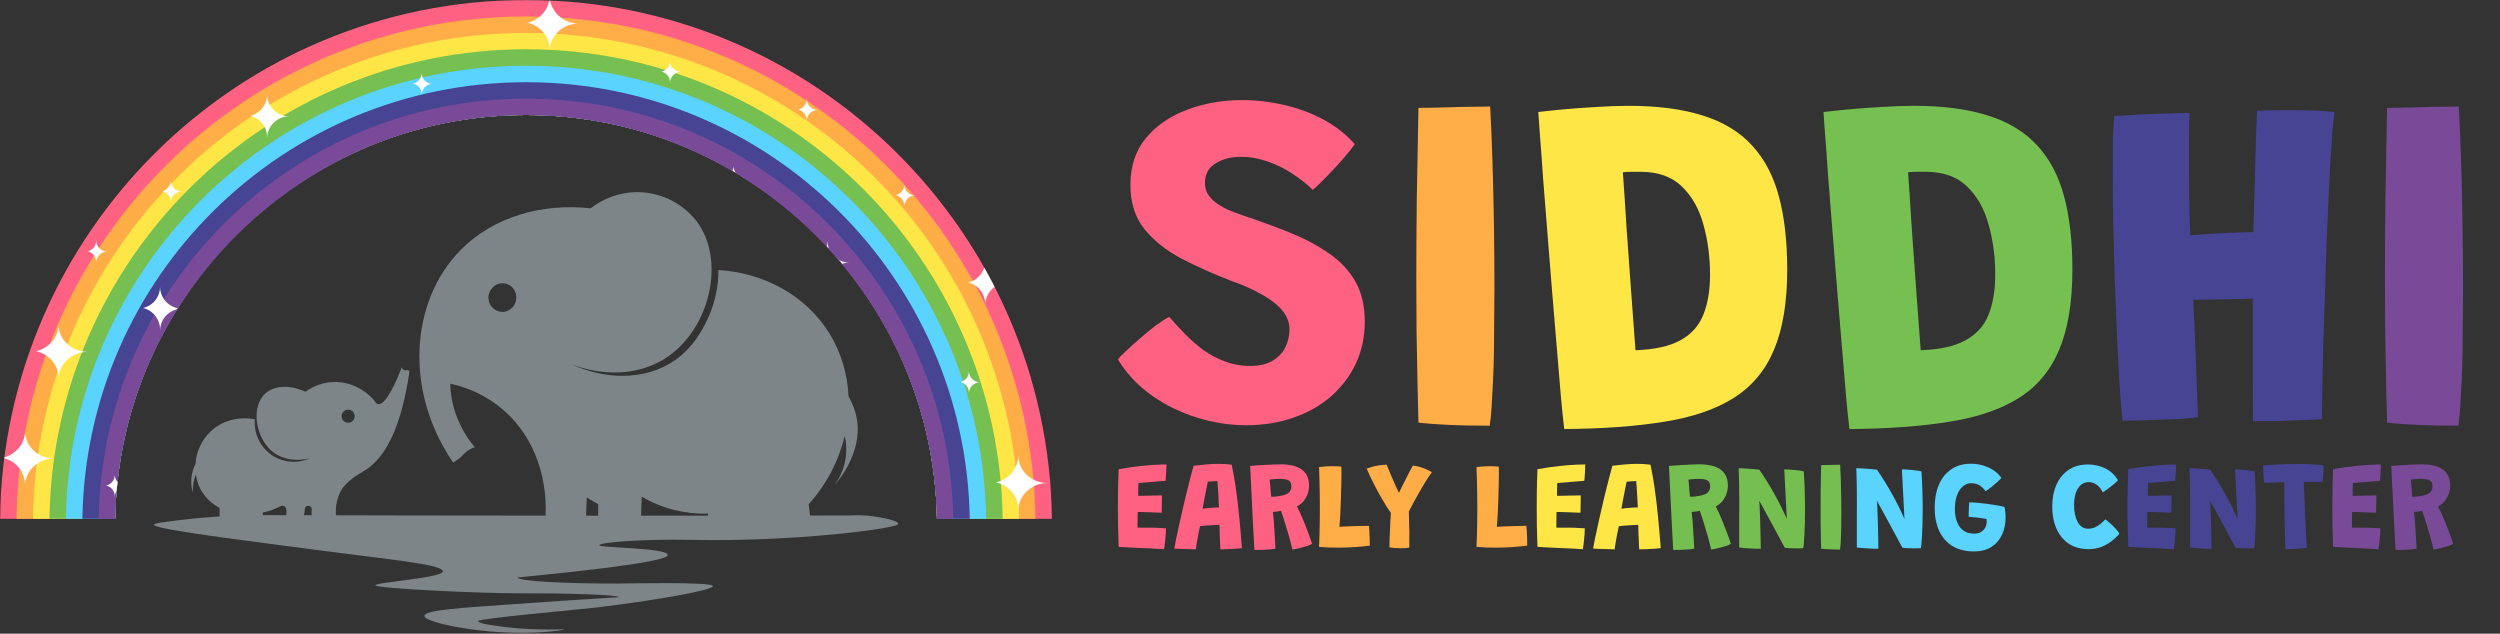 <svg width="1661" height="421" viewBox="0 0 1661 421" fill="none" xmlns="http://www.w3.org/2000/svg">
<rect x="0" y="0" width="1661" height="421" fill="#333333" stroke="none"/>
<path d="M773.345 364.894C770.599 364.726 767.88 364.558 765.19 364.39C762.499 364.25 759.767 364.138 756.992 364.054C754.75 363.942 752.466 363.829 750.14 363.717C747.814 363.577 745.516 363.451 743.246 363.339C743.05 358.631 742.91 354.063 742.825 349.635C742.769 345.179 742.741 341.003 742.741 337.107C742.741 330.858 742.797 325.547 742.91 321.175C743.022 316.803 743.134 313.664 743.246 311.758C748.543 310.777 753.447 310.063 757.959 309.614C762.471 309.138 766.241 308.844 769.267 308.732C772.322 308.619 774.228 308.563 774.985 308.563C774.985 310.385 774.929 312.179 774.816 313.944C774.704 315.682 774.564 317.518 774.396 319.451L756.404 320.923C756.376 321.287 756.348 321.861 756.32 322.646C756.292 323.403 756.264 324.244 756.236 325.168C756.236 326.065 756.236 326.906 756.236 327.691C756.236 328.475 756.236 329.05 756.236 329.414C756.88 329.414 757.707 329.414 758.716 329.414C759.753 329.386 760.874 329.358 762.079 329.33C763.312 329.302 764.545 329.274 765.778 329.246C767.011 329.218 768.16 329.204 769.225 329.204C770.318 329.176 771.243 329.148 772 329.12L771.832 340.638C771.467 340.638 770.753 340.624 769.688 340.596C768.623 340.54 767.39 340.484 765.988 340.428C764.615 340.372 763.228 340.33 761.827 340.302C760.425 340.246 759.192 340.204 758.127 340.176C757.062 340.148 756.334 340.148 755.941 340.176C755.913 340.456 755.885 340.933 755.857 341.605C755.857 342.25 755.843 342.993 755.815 343.833C755.815 344.646 755.815 345.501 755.815 346.398C755.815 347.266 755.801 348.079 755.773 348.836C755.773 349.565 755.773 350.153 755.773 350.601C756.138 350.601 757.118 350.601 758.716 350.601C760.313 350.573 761.953 350.559 763.634 350.559C765.036 350.559 766.437 350.587 767.838 350.643C769.239 350.7 770.543 350.77 771.748 350.854C772.953 350.91 773.934 350.966 774.69 351.022C774.69 352.143 774.634 353.432 774.522 354.889C774.41 356.319 774.284 357.734 774.144 359.135C774.032 360.536 773.892 361.77 773.723 362.835C773.583 363.871 773.457 364.558 773.345 364.894ZM794.492 364.978C793.791 364.978 792.824 364.95 791.591 364.894C790.358 364.866 789.027 364.824 787.597 364.768C786.196 364.74 784.823 364.698 783.478 364.642C782.16 364.586 781.067 364.53 780.199 364.474C780.507 362.736 780.927 360.522 781.46 357.832C782.02 355.142 782.665 352.157 783.393 348.878C784.122 345.599 784.893 342.18 785.706 338.621C786.518 335.033 787.359 331.474 788.228 327.943C789.097 324.412 789.937 321.063 790.75 317.896C791.563 314.729 792.32 311.912 793.02 309.446C795.851 309.082 798.639 308.788 801.386 308.563C804.16 308.311 806.851 308.185 809.457 308.185C810.942 308.185 812.428 308.227 813.913 308.311C815.398 308.395 816.87 308.535 818.327 308.732C818.86 311.198 819.406 314.028 819.967 317.223C820.527 320.418 821.088 324.188 821.648 328.531C822.237 332.847 822.811 337.934 823.372 343.791C823.96 349.621 824.549 356.417 825.137 364.18C824.212 364.292 822.895 364.418 821.186 364.558C819.476 364.698 817.683 364.796 815.805 364.852C813.955 364.936 812.302 364.978 810.844 364.978C810.788 364.166 810.732 363.241 810.676 362.204C810.648 361.167 810.606 360.06 810.55 358.883C810.494 357.706 810.438 356.515 810.382 355.31C810.354 354.105 810.326 352.942 810.298 351.821C810.27 350.7 810.242 349.663 810.214 348.71C809.317 348.738 808.35 348.78 807.313 348.836C806.276 348.864 805.225 348.92 804.16 349.004C803.123 349.06 802.142 349.13 801.218 349.214C800.293 349.27 799.48 349.34 798.779 349.424C798.079 349.508 797.574 349.579 797.266 349.635C796.846 351.54 796.453 353.46 796.089 355.394C795.725 357.328 795.402 359.135 795.122 360.817C794.842 362.47 794.632 363.857 794.492 364.978ZM798.99 337.99C799.634 337.878 800.643 337.752 802.016 337.612C803.39 337.472 804.819 337.359 806.304 337.275C807.79 337.191 808.995 337.135 809.919 337.107C809.863 336.519 809.793 335.412 809.709 333.786C809.653 332.133 809.569 330.339 809.457 328.405C809.345 326.444 809.233 324.65 809.121 323.025C809.037 321.371 808.953 320.236 808.869 319.619C808.42 319.619 807.748 319.647 806.851 319.704C805.954 319.76 805.085 319.816 804.244 319.872C803.404 319.928 802.815 319.984 802.479 320.04C802.311 320.853 802.072 321.988 801.764 323.445C801.484 324.874 801.176 326.472 800.839 328.237C800.503 330.003 800.167 331.74 799.83 333.45C799.522 335.131 799.242 336.645 798.99 337.99ZM833.427 365.399C833.259 362.26 833.049 358.421 832.797 353.88C832.573 349.312 832.32 344.436 832.04 339.251C831.788 334.038 831.536 328.868 831.283 323.739C831.031 318.582 830.807 313.86 830.611 309.572C831.704 309.46 833.105 309.348 834.815 309.236C836.524 309.124 838.374 309.012 840.364 308.9C842.353 308.788 844.301 308.69 846.207 308.605C848.113 308.521 849.808 308.479 851.293 308.479C853.451 308.479 855.609 308.69 857.767 309.11C859.953 309.502 861.943 310.203 863.737 311.212C865.558 312.221 867.016 313.664 868.109 315.542C869.202 317.391 869.748 319.788 869.748 322.73C869.748 325.617 869.005 328.335 867.52 330.886C866.063 333.436 864.115 335.286 861.677 336.435C862.321 337.64 863.036 339.097 863.821 340.807C864.606 342.516 865.39 344.352 866.175 346.314C866.988 348.275 867.758 350.223 868.487 352.157C869.216 354.063 869.86 355.814 870.421 357.412C871.009 359.009 871.444 360.312 871.724 361.321C870.911 361.826 869.818 362.302 868.445 362.75C867.1 363.199 865.713 363.605 864.283 363.97C862.854 364.306 861.607 364.586 860.542 364.81C859.505 365.035 858.874 365.147 858.65 365.147C858.426 364.026 858.076 362.554 857.599 360.733C857.123 358.911 856.576 356.935 855.96 354.805C855.343 352.675 854.713 350.587 854.068 348.542C853.451 346.468 852.877 344.618 852.344 342.993C851.812 341.367 851.392 340.162 851.083 339.377C850.439 339.517 849.78 339.644 849.107 339.756C848.463 339.868 847.846 339.952 847.258 340.008C846.697 340.064 846.179 340.106 845.702 340.134C845.815 340.779 845.927 341.844 846.039 343.329C846.179 344.786 846.319 346.482 846.459 348.415C846.599 350.349 846.725 352.339 846.837 354.385C846.978 356.403 847.09 358.308 847.174 360.102C847.286 361.896 847.356 363.367 847.384 364.516C846.263 364.768 844.89 364.95 843.264 365.063C841.667 365.203 839.999 365.287 838.262 365.315C836.552 365.371 834.941 365.399 833.427 365.399ZM844.567 330.045C845.436 330.045 846.319 330.017 847.216 329.961C848.141 329.877 849.234 329.723 850.495 329.498C852.316 329.19 853.774 328.77 854.867 328.237C855.96 327.677 856.744 326.976 857.221 326.135C857.725 325.267 857.978 324.258 857.978 323.109C857.978 321.567 857.627 320.46 856.927 319.788C856.226 319.087 855.259 318.639 854.026 318.442C852.821 318.246 851.406 318.148 849.78 318.148C849.332 318.148 848.799 318.176 848.183 318.232C847.566 318.26 846.95 318.302 846.333 318.358C845.716 318.414 845.156 318.47 844.651 318.526C844.147 318.554 843.783 318.582 843.558 318.611C843.586 319.087 843.643 319.718 843.727 320.502C843.811 321.287 843.895 322.156 843.979 323.109C844.063 324.033 844.133 324.958 844.189 325.883C844.273 326.78 844.343 327.607 844.399 328.363C844.483 329.092 844.539 329.653 844.567 330.045Z" fill="#FF6182"/>
<path d="M876.377 363.339C876.461 361.798 876.545 359.71 876.629 357.075C876.713 354.413 876.783 351.428 876.839 348.121C876.896 344.786 876.924 341.353 876.924 337.822C876.924 334.291 876.896 330.802 876.839 327.354C876.783 323.879 876.713 320.67 876.629 317.728C876.545 314.785 876.461 312.319 876.377 310.329C877.19 310.217 878.465 310.091 880.202 309.951C881.94 309.811 883.748 309.74 885.625 309.74C886.522 309.74 887.573 309.769 888.778 309.825C889.983 309.881 890.796 309.951 891.216 310.035C891.273 311.492 891.287 313.342 891.259 315.584C891.259 317.826 891.216 320.334 891.132 323.109C891.076 325.883 890.992 328.826 890.88 331.937C890.768 335.019 890.642 338.116 890.502 341.227C890.418 342.88 890.32 344.492 890.208 346.061C890.123 347.603 890.025 348.92 889.913 350.013C892.127 349.873 894.313 349.761 896.471 349.677C898.629 349.593 900.787 349.522 902.945 349.466C905.131 349.41 907.317 349.382 909.503 349.382C909.615 350.111 909.713 351.26 909.797 352.829C909.881 354.399 909.951 356.08 910.007 357.874C910.064 359.64 910.092 361.181 910.092 362.498C906.729 362.947 903.323 363.283 899.876 363.507C896.457 363.703 893.206 363.815 890.123 363.843C887.573 363.871 885.107 363.843 882.725 363.759C880.371 363.647 878.255 363.507 876.377 363.339ZM924.115 340.807C923.33 339.742 922.49 338.509 921.593 337.107C920.724 335.678 919.799 334.151 918.818 332.525C917.837 330.9 916.857 329.19 915.876 327.396C914.923 325.603 913.97 323.795 913.017 321.974C912.064 320.152 911.167 318.344 910.327 316.551C909.486 314.729 908.715 312.991 908.015 311.338C910.593 310.357 913.073 309.684 915.455 309.32C917.837 308.956 919.785 308.76 921.299 308.732C921.523 309.264 921.859 310.105 922.308 311.254C922.784 312.403 923.33 313.706 923.947 315.163C924.564 316.621 925.208 318.12 925.881 319.661C926.553 321.203 927.198 322.66 927.815 324.033C928.459 325.407 929.02 326.556 929.496 327.481C929.776 326.864 930.197 325.967 930.757 324.79C931.346 323.613 931.99 322.31 932.691 320.881C933.42 319.423 934.162 317.952 934.919 316.467C935.676 314.981 936.376 313.622 937.021 312.389C937.693 311.128 938.254 310.119 938.702 309.362C940.244 309.474 941.799 309.769 943.369 310.245C944.938 310.721 946.409 311.268 947.783 311.884C949.184 312.501 950.361 313.118 951.314 313.734C950.081 315.388 948.637 317.56 946.984 320.25C945.33 322.912 943.565 325.925 941.687 329.288C939.809 332.623 937.918 336.154 936.012 339.882C936.096 341.423 936.152 343.119 936.18 344.968C936.236 346.79 936.278 348.528 936.306 350.181C936.362 351.835 936.39 353.18 936.39 354.217C936.39 355.45 936.376 356.753 936.348 358.126C936.348 359.5 936.348 360.719 936.348 361.784C936.348 362.821 936.334 363.479 936.306 363.759C935.97 363.899 935.269 364.026 934.204 364.138C933.139 364.222 931.962 364.264 930.673 364.264C929.3 364.264 927.927 364.208 926.553 364.096C925.208 363.984 924.073 363.843 923.148 363.675C923.148 362.274 923.176 360.578 923.232 358.589C923.316 356.599 923.401 354.511 923.485 352.325C923.569 350.139 923.667 348.037 923.779 346.019C923.891 344.001 924.003 342.264 924.115 340.807ZM980.979 363.339C981.064 361.798 981.148 359.71 981.232 357.075C981.316 354.413 981.386 351.428 981.442 348.121C981.498 344.786 981.526 341.353 981.526 337.822C981.526 334.291 981.498 330.802 981.442 327.354C981.386 323.879 981.316 320.67 981.232 317.728C981.148 314.785 981.064 312.319 980.979 310.329C981.792 310.217 983.067 310.091 984.805 309.951C986.543 309.811 988.35 309.74 990.228 309.74C991.125 309.74 992.176 309.769 993.381 309.825C994.586 309.881 995.399 309.951 995.819 310.035C995.875 311.492 995.889 313.342 995.861 315.584C995.861 317.826 995.819 320.334 995.735 323.109C995.679 325.883 995.595 328.826 995.483 331.937C995.371 335.019 995.244 338.116 995.104 341.227C995.02 342.88 994.922 344.492 994.81 346.061C994.726 347.603 994.628 348.92 994.516 350.013C996.73 349.873 998.916 349.761 1001.07 349.677C1003.23 349.593 1005.39 349.522 1007.55 349.466C1009.73 349.41 1011.92 349.382 1014.11 349.382C1014.22 350.111 1014.32 351.26 1014.4 352.829C1014.48 354.399 1014.55 356.08 1014.61 357.874C1014.67 359.64 1014.69 361.181 1014.69 362.498C1011.33 362.947 1007.93 363.283 1004.48 363.507C1001.06 363.703 997.809 363.815 994.726 363.843C992.176 363.871 989.709 363.843 987.327 363.759C984.973 363.647 982.857 363.507 980.979 363.339Z" fill="#FFAD47"/>
<path d="M1051.6 364.894C1048.85 364.726 1046.14 364.558 1043.45 364.39C1040.75 364.25 1038.02 364.138 1035.25 364.054C1033.01 363.942 1030.72 363.829 1028.4 363.717C1026.07 363.577 1023.77 363.451 1021.5 363.339C1021.31 358.631 1021.17 354.063 1021.08 349.635C1021.03 345.179 1021 341.003 1021 337.107C1021 330.858 1021.05 325.547 1021.17 321.175C1021.28 316.803 1021.39 313.664 1021.5 311.758C1026.8 310.777 1031.7 310.063 1036.21 309.614C1040.73 309.138 1044.5 308.844 1047.52 308.732C1050.58 308.619 1052.48 308.563 1053.24 308.563C1053.24 310.385 1053.18 312.179 1053.07 313.944C1052.96 315.682 1052.82 317.518 1052.65 319.451L1034.66 320.923C1034.63 321.287 1034.6 321.861 1034.58 322.646C1034.55 323.403 1034.52 324.244 1034.49 325.168C1034.49 326.065 1034.49 326.906 1034.49 327.691C1034.49 328.475 1034.49 329.05 1034.49 329.414C1035.14 329.414 1035.96 329.414 1036.97 329.414C1038.01 329.386 1039.13 329.358 1040.33 329.33C1041.57 329.302 1042.8 329.274 1044.03 329.246C1045.27 329.218 1046.42 329.204 1047.48 329.204C1048.57 329.176 1049.5 329.148 1050.26 329.12L1050.09 340.638C1049.72 340.638 1049.01 340.624 1047.94 340.596C1046.88 340.54 1045.65 340.484 1044.24 340.428C1042.87 340.372 1041.48 340.33 1040.08 340.302C1038.68 340.246 1037.45 340.204 1036.38 340.176C1035.32 340.148 1034.59 340.148 1034.2 340.176C1034.17 340.456 1034.14 340.933 1034.11 341.605C1034.11 342.25 1034.1 342.993 1034.07 343.833C1034.07 344.646 1034.07 345.501 1034.07 346.398C1034.07 347.266 1034.06 348.079 1034.03 348.836C1034.03 349.565 1034.03 350.153 1034.03 350.601C1034.39 350.601 1035.37 350.601 1036.97 350.601C1038.57 350.573 1040.21 350.559 1041.89 350.559C1043.29 350.559 1044.69 350.587 1046.09 350.643C1047.5 350.7 1048.8 350.77 1050 350.854C1051.21 350.91 1052.19 350.966 1052.95 351.022C1052.95 352.143 1052.89 353.432 1052.78 354.889C1052.67 356.319 1052.54 357.734 1052.4 359.135C1052.29 360.536 1052.15 361.77 1051.98 362.835C1051.84 363.871 1051.71 364.558 1051.6 364.894ZM1072.75 364.978C1072.05 364.978 1071.08 364.95 1069.85 364.894C1068.61 364.866 1067.28 364.824 1065.85 364.768C1064.45 364.74 1063.08 364.698 1061.73 364.642C1060.42 364.586 1059.32 364.53 1058.45 364.474C1058.76 362.736 1059.18 360.522 1059.72 357.832C1060.28 355.142 1060.92 352.157 1061.65 348.878C1062.38 345.599 1063.15 342.18 1063.96 338.621C1064.77 335.033 1065.61 331.474 1066.48 327.943C1067.35 324.412 1068.19 321.063 1069.01 317.896C1069.82 314.729 1070.58 311.912 1071.28 309.446C1074.11 309.082 1076.89 308.788 1079.64 308.563C1082.42 308.311 1085.11 308.185 1087.71 308.185C1089.2 308.185 1090.68 308.227 1092.17 308.311C1093.65 308.395 1095.13 308.535 1096.58 308.732C1097.12 311.198 1097.66 314.028 1098.22 317.223C1098.78 320.418 1099.34 324.188 1099.9 328.531C1100.49 332.847 1101.07 337.934 1101.63 343.791C1102.22 349.621 1102.8 356.417 1103.39 364.18C1102.47 364.292 1101.15 364.418 1099.44 364.558C1097.73 364.698 1095.94 364.796 1094.06 364.852C1092.21 364.936 1090.56 364.978 1089.1 364.978C1089.04 364.166 1088.99 363.241 1088.93 362.204C1088.9 361.167 1088.86 360.06 1088.81 358.883C1088.75 357.706 1088.69 356.515 1088.64 355.31C1088.61 354.105 1088.58 352.942 1088.55 351.821C1088.53 350.7 1088.5 349.663 1088.47 348.71C1087.57 348.738 1086.61 348.78 1085.57 348.836C1084.53 348.864 1083.48 348.92 1082.42 349.004C1081.38 349.06 1080.4 349.13 1079.47 349.214C1078.55 349.27 1077.74 349.34 1077.04 349.424C1076.33 349.508 1075.83 349.579 1075.52 349.635C1075.1 351.54 1074.71 353.46 1074.34 355.394C1073.98 357.328 1073.66 359.135 1073.38 360.817C1073.1 362.47 1072.89 363.857 1072.75 364.978ZM1077.25 337.99C1077.89 337.878 1078.9 337.752 1080.27 337.612C1081.65 337.472 1083.07 337.359 1084.56 337.275C1086.05 337.191 1087.25 337.135 1088.18 337.107C1088.12 336.519 1088.05 335.412 1087.97 333.786C1087.91 332.133 1087.82 330.339 1087.71 328.405C1087.6 326.444 1087.49 324.65 1087.38 323.025C1087.29 321.371 1087.21 320.236 1087.12 319.619C1086.68 319.619 1086 319.647 1085.11 319.704C1084.21 319.76 1083.34 319.816 1082.5 319.872C1081.66 319.928 1081.07 319.984 1080.73 320.04C1080.57 320.853 1080.33 321.988 1080.02 323.445C1079.74 324.874 1079.43 326.472 1079.09 328.237C1078.76 330.003 1078.42 331.74 1078.09 333.45C1077.78 335.131 1077.5 336.645 1077.25 337.99Z" fill="#FFE647"/>
<path d="M1111.68 365.399C1111.51 362.26 1111.3 358.421 1111.05 353.88C1110.83 349.312 1110.58 344.436 1110.3 339.251C1110.04 334.038 1109.79 328.868 1109.54 323.739C1109.29 318.582 1109.06 313.86 1108.87 309.572C1109.96 309.46 1111.36 309.348 1113.07 309.236C1114.78 309.124 1116.63 309.012 1118.62 308.9C1120.61 308.788 1122.56 308.69 1124.46 308.605C1126.37 308.521 1128.06 308.479 1129.55 308.479C1131.71 308.479 1133.87 308.69 1136.02 309.11C1138.21 309.502 1140.2 310.203 1141.99 311.212C1143.81 312.221 1145.27 313.664 1146.36 315.542C1147.46 317.391 1148 319.788 1148 322.73C1148 325.617 1147.26 328.335 1145.78 330.886C1144.32 333.436 1142.37 335.286 1139.93 336.435C1140.58 337.64 1141.29 339.097 1142.08 340.807C1142.86 342.516 1143.65 344.352 1144.43 346.314C1145.24 348.275 1146.01 350.223 1146.74 352.157C1147.47 354.063 1148.12 355.814 1148.68 357.412C1149.27 359.009 1149.7 360.312 1149.98 361.321C1149.17 361.826 1148.07 362.302 1146.7 362.75C1145.36 363.199 1143.97 363.605 1142.54 363.97C1141.11 364.306 1139.86 364.586 1138.8 364.81C1137.76 365.035 1137.13 365.147 1136.91 365.147C1136.68 364.026 1136.33 362.554 1135.85 360.733C1135.38 358.911 1134.83 356.935 1134.22 354.805C1133.6 352.675 1132.97 350.587 1132.32 348.542C1131.71 346.468 1131.13 344.618 1130.6 342.993C1130.07 341.367 1129.65 340.162 1129.34 339.377C1128.69 339.517 1128.04 339.644 1127.36 339.756C1126.72 339.868 1126.1 339.952 1125.51 340.008C1124.95 340.064 1124.43 340.106 1123.96 340.134C1124.07 340.779 1124.18 341.844 1124.29 343.329C1124.43 344.786 1124.57 346.482 1124.71 348.415C1124.85 350.349 1124.98 352.339 1125.09 354.385C1125.23 356.403 1125.35 358.308 1125.43 360.102C1125.54 361.896 1125.61 363.367 1125.64 364.516C1124.52 364.768 1123.15 364.95 1121.52 365.063C1119.92 365.203 1118.25 365.287 1116.52 365.315C1114.81 365.371 1113.2 365.399 1111.68 365.399ZM1122.82 330.045C1123.69 330.045 1124.57 330.017 1125.47 329.961C1126.4 329.877 1127.49 329.723 1128.75 329.498C1130.57 329.19 1132.03 328.77 1133.12 328.237C1134.22 327.677 1135 326.976 1135.48 326.135C1135.98 325.267 1136.23 324.258 1136.23 323.109C1136.23 321.567 1135.88 320.46 1135.18 319.788C1134.48 319.087 1133.51 318.639 1132.28 318.442C1131.08 318.246 1129.66 318.148 1128.04 318.148C1127.59 318.148 1127.05 318.176 1126.44 318.232C1125.82 318.26 1125.21 318.302 1124.59 318.358C1123.97 318.414 1123.41 318.47 1122.91 318.526C1122.4 318.554 1122.04 318.582 1121.81 318.611C1121.84 319.087 1121.9 319.718 1121.98 320.502C1122.07 321.287 1122.15 322.156 1122.23 323.109C1122.32 324.033 1122.39 324.958 1122.44 325.883C1122.53 326.78 1122.6 327.607 1122.65 328.363C1122.74 329.092 1122.8 329.653 1122.82 330.045ZM1169.85 364.6C1168.14 364.628 1166.33 364.586 1164.43 364.474C1162.55 364.39 1160.81 364.278 1159.21 364.138C1157.62 363.998 1156.38 363.871 1155.52 363.759C1155.52 363.479 1155.52 362.708 1155.52 361.447C1155.52 360.186 1155.52 358.575 1155.52 356.613C1155.52 354.651 1155.52 352.479 1155.52 350.097C1155.52 347.687 1155.52 345.193 1155.52 342.614C1155.54 340.036 1155.56 337.514 1155.56 335.047C1155.56 331.993 1155.54 328.966 1155.52 325.967C1155.49 322.94 1155.45 320.138 1155.39 317.56C1155.33 314.953 1155.25 312.795 1155.14 311.086C1155.7 311.086 1156.55 311.114 1157.7 311.17C1158.85 311.226 1160.11 311.296 1161.48 311.38C1162.89 311.464 1164.25 311.576 1165.56 311.716C1166.88 311.828 1168 311.954 1168.93 312.095C1170.75 314.729 1172.5 317.419 1174.18 320.166C1175.89 322.884 1177.5 325.631 1179.01 328.405C1180.56 331.152 1182 333.898 1183.34 336.645C1184.72 339.391 1185.99 342.096 1187.17 344.758L1185.45 311.842C1186.29 311.842 1187.31 311.884 1188.52 311.969C1189.75 312.053 1191.01 312.151 1192.3 312.263C1193.62 312.375 1194.82 312.515 1195.91 312.683C1197.04 312.851 1197.88 313.019 1198.44 313.188C1198.52 314.393 1198.6 315.78 1198.69 317.349C1198.8 318.891 1198.88 320.558 1198.94 322.352C1199 324.117 1199.05 325.953 1199.11 327.859C1199.17 329.737 1199.21 331.628 1199.24 333.534C1199.26 335.412 1199.28 337.219 1199.28 338.957C1199.28 341.787 1199.24 344.59 1199.15 347.365C1199.09 350.111 1199 352.675 1198.86 355.057C1198.74 357.412 1198.62 359.401 1198.48 361.027C1198.34 362.624 1198.18 363.689 1198.02 364.222C1197.23 364.25 1196.39 364.278 1195.49 364.306C1194.62 364.306 1193.74 364.306 1192.85 364.306C1191.53 364.306 1190.24 364.278 1188.98 364.222C1187.74 364.166 1186.71 364.068 1185.87 363.928C1185.59 363.423 1185.11 362.568 1184.44 361.363C1183.79 360.13 1182.99 358.645 1182.04 356.907C1181.09 355.142 1180.05 353.222 1178.93 351.148C1177.81 349.074 1176.66 346.958 1175.48 344.8C1174.31 342.614 1173.14 340.484 1171.99 338.41C1170.85 336.337 1169.79 334.431 1168.84 332.693C1168.93 333.478 1169.01 334.669 1169.09 336.266C1169.18 337.864 1169.25 339.714 1169.3 341.816C1169.39 343.917 1169.46 346.103 1169.51 348.373C1169.57 350.615 1169.63 352.815 1169.68 354.973C1169.74 357.103 1169.78 359.023 1169.81 360.733C1169.84 362.414 1169.85 363.703 1169.85 364.6ZM1222.53 365.105C1221.44 365.105 1220.14 365.091 1218.63 365.063C1217.14 365.035 1215.63 364.978 1214.09 364.894C1212.57 364.81 1211.2 364.698 1209.97 364.558C1209.91 362.736 1209.85 360.41 1209.8 357.58C1209.74 354.721 1209.69 351.68 1209.63 348.458C1209.6 345.235 1209.59 342.166 1209.59 339.251C1209.59 334.767 1209.61 329.975 1209.67 324.874C1209.76 319.774 1209.85 314.491 1209.97 309.026C1210.44 308.998 1211.2 308.984 1212.24 308.984C1213.27 308.956 1214.44 308.928 1215.72 308.9C1217.04 308.844 1218.3 308.816 1219.51 308.816C1220.74 308.788 1221.78 308.774 1222.62 308.774C1222.79 311.772 1222.93 315.107 1223.04 318.779C1223.15 322.422 1223.24 326.149 1223.29 329.961C1223.35 333.772 1223.38 337.43 1223.38 340.933C1223.38 342.67 1223.36 344.478 1223.33 346.356C1223.33 348.233 1223.32 350.097 1223.29 351.947C1223.26 353.796 1223.21 355.562 1223.12 357.243C1223.04 358.925 1222.96 360.452 1222.87 361.826C1222.79 363.171 1222.67 364.264 1222.53 365.105Z" fill="#75BF50"/>
<path d="M1248.01 364.6C1246.31 364.628 1244.5 364.586 1242.59 364.474C1240.71 364.39 1238.98 364.278 1237.38 364.138C1235.78 363.998 1234.55 363.871 1233.68 363.759C1233.68 363.479 1233.68 362.708 1233.68 361.447C1233.68 360.186 1233.68 358.575 1233.68 356.613C1233.68 354.651 1233.68 352.479 1233.68 350.097C1233.68 347.687 1233.68 345.193 1233.68 342.614C1233.71 340.036 1233.72 337.514 1233.72 335.047C1233.72 331.993 1233.71 328.966 1233.68 325.967C1233.65 322.94 1233.61 320.138 1233.55 317.56C1233.5 314.953 1233.41 312.795 1233.3 311.086C1233.86 311.086 1234.72 311.114 1235.87 311.17C1237.02 311.226 1238.28 311.296 1239.65 311.38C1241.05 311.464 1242.41 311.576 1243.73 311.716C1245.04 311.828 1246.17 311.954 1247.09 312.095C1248.91 314.729 1250.66 317.419 1252.34 320.166C1254.05 322.884 1255.67 325.631 1257.18 328.405C1258.72 331.152 1260.16 333.898 1261.51 336.645C1262.88 339.391 1264.16 342.096 1265.33 344.758L1263.61 311.842C1264.45 311.842 1265.47 311.884 1266.68 311.969C1267.91 312.053 1269.17 312.151 1270.46 312.263C1271.78 312.375 1272.99 312.515 1274.08 312.683C1275.2 312.851 1276.04 313.019 1276.6 313.188C1276.68 314.393 1276.77 315.78 1276.85 317.349C1276.97 318.891 1277.05 320.558 1277.11 322.352C1277.16 324.117 1277.22 325.953 1277.27 327.859C1277.33 329.737 1277.37 331.628 1277.4 333.534C1277.43 335.412 1277.44 337.219 1277.44 338.957C1277.44 341.787 1277.4 344.59 1277.32 347.365C1277.26 350.111 1277.16 352.675 1277.02 355.057C1276.91 357.412 1276.78 359.401 1276.64 361.027C1276.5 362.624 1276.35 363.689 1276.18 364.222C1275.4 364.25 1274.56 364.278 1273.66 364.306C1272.79 364.306 1271.91 364.306 1271.01 364.306C1269.69 364.306 1268.4 364.278 1267.14 364.222C1265.91 364.166 1264.87 364.068 1264.03 363.928C1263.75 363.423 1263.27 362.568 1262.6 361.363C1261.96 360.13 1261.16 358.645 1260.21 356.907C1259.25 355.142 1258.22 353.222 1257.1 351.148C1255.97 349.074 1254.83 346.958 1253.65 344.8C1252.47 342.614 1251.31 340.484 1250.16 338.41C1249.01 336.337 1247.96 334.431 1247.01 332.693C1247.09 333.478 1247.17 334.669 1247.26 336.266C1247.34 337.864 1247.41 339.714 1247.47 341.816C1247.55 343.917 1247.62 346.103 1247.68 348.373C1247.73 350.615 1247.79 352.815 1247.85 354.973C1247.9 357.103 1247.94 359.023 1247.97 360.733C1248 362.414 1248.01 363.703 1248.01 364.6ZM1311.42 366.366C1305.93 366.366 1301.23 365.203 1297.34 362.877C1293.47 360.55 1290.51 357.215 1288.47 352.872C1286.42 348.5 1285.4 343.273 1285.4 337.191C1285.4 331.502 1286.32 326.472 1288.17 322.1C1290.05 317.728 1292.78 314.309 1296.37 311.842C1299.96 309.348 1304.33 308.101 1309.49 308.101C1312.29 308.101 1314.98 308.493 1317.56 309.278C1320.16 310.035 1322.52 311.114 1324.62 312.515C1326.72 313.916 1328.42 315.584 1329.71 317.518C1329.23 318.134 1328.39 318.989 1327.18 320.082C1326.01 321.175 1324.7 322.296 1323.27 323.445C1321.84 324.594 1320.49 325.561 1319.2 326.346C1318.55 325.393 1317.78 324.51 1316.88 323.697C1316.01 322.884 1314.98 322.24 1313.77 321.763C1312.57 321.287 1311.15 321.049 1309.53 321.049C1307.96 321.049 1306.51 321.483 1305.2 322.352C1303.88 323.193 1302.74 324.37 1301.79 325.883C1300.84 327.396 1300.1 329.19 1299.56 331.264C1299.06 333.31 1298.81 335.538 1298.81 337.948C1298.81 341.171 1299.27 344.044 1300.19 346.566C1301.12 349.06 1302.52 351.022 1304.4 352.451C1306.28 353.852 1308.66 354.553 1311.54 354.553C1313.34 354.553 1314.85 354.203 1316.09 353.502C1317.35 352.773 1318.3 351.821 1318.94 350.643C1319.62 349.438 1319.95 348.149 1319.95 346.776C1319.95 346.384 1319.94 346.033 1319.91 345.725C1319.91 345.417 1319.88 345.123 1319.83 344.842C1319.35 344.702 1318.61 344.562 1317.6 344.422C1316.59 344.254 1315.47 344.1 1314.24 343.959C1313.03 343.791 1311.87 343.665 1310.75 343.581C1309.63 343.469 1308.7 343.399 1307.97 343.371C1307.97 342.586 1307.99 341.591 1308.01 340.386C1308.04 339.153 1308.08 337.934 1308.14 336.729C1308.22 335.496 1308.31 334.501 1308.39 333.744C1310.38 333.772 1312.81 333.94 1315.66 334.249C1318.52 334.529 1321.4 334.893 1324.28 335.342C1327.2 335.79 1329.69 336.281 1331.77 336.813C1332.05 337.85 1332.24 339.027 1332.35 340.344C1332.47 341.633 1332.52 342.81 1332.52 343.875C1332.52 347.939 1331.75 351.68 1330.21 355.1C1328.7 358.491 1326.37 361.223 1323.23 363.297C1320.12 365.343 1316.18 366.366 1311.42 366.366ZM1408.13 354.511C1406.73 356.277 1405.01 357.944 1402.96 359.514C1400.94 361.083 1398.65 362.372 1396.07 363.381C1393.49 364.362 1390.67 364.852 1387.62 364.852C1383.72 364.852 1380.28 364.166 1377.28 362.792C1374.28 361.391 1371.76 359.415 1369.71 356.865C1367.66 354.315 1366.11 351.316 1365.04 347.869C1364.01 344.394 1363.49 340.596 1363.49 336.477C1363.49 331.124 1364.41 326.346 1366.26 322.142C1368.11 317.938 1370.8 314.631 1374.33 312.221C1377.87 309.811 1382.18 308.605 1387.28 308.605C1391.43 308.605 1395.27 309.488 1398.8 311.254C1402.36 312.991 1405.15 315.612 1407.17 319.115C1406.41 319.956 1405.4 320.895 1404.14 321.932C1402.91 322.94 1401.64 323.921 1400.36 324.874C1399.09 325.799 1398 326.556 1397.08 327.144C1396.96 326.836 1396.68 326.317 1396.24 325.589C1395.82 324.86 1395.23 324.089 1394.47 323.277C1393.71 322.464 1392.76 321.777 1391.61 321.217C1390.46 320.628 1389.12 320.334 1387.58 320.334C1386.12 320.334 1384.8 320.698 1383.62 321.427C1382.45 322.128 1381.44 323.151 1380.6 324.496C1379.76 325.841 1379.11 327.438 1378.66 329.288C1378.22 331.138 1377.99 333.198 1377.99 335.468C1377.99 337.626 1378.19 339.658 1378.58 341.563C1378.97 343.469 1379.55 345.165 1380.3 346.65C1381.06 348.107 1382.03 349.242 1383.2 350.055C1384.41 350.868 1385.8 351.274 1387.37 351.274C1388.91 351.274 1390.35 350.994 1391.7 350.433C1393.04 349.845 1394.3 349.074 1395.48 348.121C1396.66 347.168 1397.74 346.145 1398.72 345.052C1399.73 345.753 1400.85 346.65 1402.08 347.743C1403.31 348.836 1404.48 349.985 1405.57 351.19C1406.69 352.395 1407.54 353.502 1408.13 354.511Z" fill="#5AD3FF"/>
<path d="M1444.15 364.894C1441.4 364.726 1438.68 364.558 1435.99 364.39C1433.3 364.25 1430.57 364.138 1427.79 364.054C1425.55 363.942 1423.27 363.829 1420.94 363.717C1418.62 363.577 1416.32 363.451 1414.05 363.339C1413.85 358.631 1413.71 354.063 1413.63 349.635C1413.57 345.179 1413.54 341.003 1413.54 337.107C1413.54 330.858 1413.6 325.547 1413.71 321.175C1413.82 316.803 1413.94 313.664 1414.05 311.758C1419.34 310.777 1424.25 310.063 1428.76 309.614C1433.27 309.138 1437.04 308.844 1440.07 308.732C1443.12 308.619 1445.03 308.563 1445.79 308.563C1445.79 310.385 1445.73 312.179 1445.62 313.944C1445.51 315.682 1445.37 317.518 1445.2 319.451L1427.21 320.923C1427.18 321.287 1427.15 321.861 1427.12 322.646C1427.09 323.403 1427.07 324.244 1427.04 325.168C1427.04 326.065 1427.04 326.906 1427.04 327.691C1427.04 328.475 1427.04 329.05 1427.04 329.414C1427.68 329.414 1428.51 329.414 1429.52 329.414C1430.56 329.386 1431.68 329.358 1432.88 329.33C1434.11 329.302 1435.35 329.274 1436.58 329.246C1437.81 329.218 1438.96 329.204 1440.03 329.204C1441.12 329.176 1442.05 329.148 1442.8 329.12L1442.63 340.638C1442.27 340.638 1441.56 340.624 1440.49 340.596C1439.43 340.54 1438.19 340.484 1436.79 340.428C1435.42 340.372 1434.03 340.33 1432.63 340.302C1431.23 340.246 1429.99 340.204 1428.93 340.176C1427.86 340.148 1427.14 340.148 1426.74 340.176C1426.72 340.456 1426.69 340.933 1426.66 341.605C1426.66 342.25 1426.65 342.993 1426.62 343.833C1426.62 344.646 1426.62 345.501 1426.62 346.398C1426.62 347.266 1426.6 348.079 1426.58 348.836C1426.58 349.565 1426.58 350.153 1426.58 350.601C1426.94 350.601 1427.92 350.601 1429.52 350.601C1431.12 350.573 1432.76 350.559 1434.44 350.559C1435.84 350.559 1437.24 350.587 1438.64 350.643C1440.04 350.7 1441.34 350.77 1442.55 350.854C1443.76 350.91 1444.74 350.966 1445.49 351.022C1445.49 352.143 1445.44 353.432 1445.32 354.889C1445.21 356.319 1445.09 357.734 1444.95 359.135C1444.83 360.536 1444.69 361.77 1444.53 362.835C1444.39 363.871 1444.26 364.558 1444.15 364.894ZM1469.37 364.6C1467.66 364.628 1465.85 364.586 1463.95 364.474C1462.07 364.39 1460.33 364.278 1458.74 364.138C1457.14 363.998 1455.91 363.871 1455.04 363.759C1455.04 363.479 1455.04 362.708 1455.04 361.447C1455.04 360.186 1455.04 358.575 1455.04 356.613C1455.04 354.651 1455.04 352.479 1455.04 350.097C1455.04 347.687 1455.04 345.193 1455.04 342.614C1455.06 340.036 1455.08 337.514 1455.08 335.047C1455.08 331.993 1455.06 328.966 1455.04 325.967C1455.01 322.94 1454.97 320.138 1454.91 317.56C1454.85 314.953 1454.77 312.795 1454.66 311.086C1455.22 311.086 1456.07 311.114 1457.22 311.17C1458.37 311.226 1459.63 311.296 1461.01 311.38C1462.41 311.464 1463.77 311.576 1465.08 311.716C1466.4 311.828 1467.52 311.954 1468.45 312.095C1470.27 314.729 1472.02 317.419 1473.7 320.166C1475.41 322.884 1477.02 325.631 1478.54 328.405C1480.08 331.152 1481.52 333.898 1482.87 336.645C1484.24 339.391 1485.51 342.096 1486.69 344.758L1484.97 311.842C1485.81 311.842 1486.83 311.884 1488.04 311.969C1489.27 312.053 1490.53 312.151 1491.82 312.263C1493.14 312.375 1494.34 312.515 1495.44 312.683C1496.56 312.851 1497.4 313.019 1497.96 313.188C1498.04 314.393 1498.13 315.78 1498.21 317.349C1498.32 318.891 1498.41 320.558 1498.46 322.352C1498.52 324.117 1498.57 325.953 1498.63 327.859C1498.69 329.737 1498.73 331.628 1498.76 333.534C1498.78 335.412 1498.8 337.219 1498.8 338.957C1498.8 341.787 1498.76 344.59 1498.67 347.365C1498.62 350.111 1498.52 352.675 1498.38 355.057C1498.27 357.412 1498.14 359.401 1498 361.027C1497.86 362.624 1497.71 363.689 1497.54 364.222C1496.75 364.25 1495.91 364.278 1495.01 364.306C1494.15 364.306 1493.26 364.306 1492.37 364.306C1491.05 364.306 1489.76 364.278 1488.5 364.222C1487.27 364.166 1486.23 364.068 1485.39 363.928C1485.11 363.423 1484.63 362.568 1483.96 361.363C1483.31 360.13 1482.52 358.645 1481.56 356.907C1480.61 355.142 1479.57 353.222 1478.45 351.148C1477.33 349.074 1476.18 346.958 1475 344.8C1473.83 342.614 1472.66 340.484 1471.52 338.41C1470.37 336.337 1469.32 334.431 1468.36 332.693C1468.45 333.478 1468.53 334.669 1468.61 336.266C1468.7 337.864 1468.77 339.714 1468.83 341.816C1468.91 343.917 1468.98 346.103 1469.04 348.373C1469.09 350.615 1469.15 352.815 1469.2 354.973C1469.26 357.103 1469.3 359.023 1469.33 360.733C1469.36 362.414 1469.37 363.703 1469.37 364.6ZM1504.44 320.754C1504.3 320.138 1504.17 319.269 1504.06 318.148C1503.98 316.999 1503.89 315.808 1503.81 314.575C1503.75 313.314 1503.7 312.193 1503.64 311.212C1503.61 310.203 1503.6 309.516 1503.6 309.152C1506.74 308.928 1510.31 308.732 1514.32 308.563C1518.36 308.367 1522.43 308.269 1526.55 308.269C1529.66 308.269 1532.69 308.339 1535.63 308.479C1538.6 308.591 1541.31 308.83 1543.75 309.194C1543.77 311.52 1543.7 313.692 1543.54 315.71C1543.37 317.7 1543.17 319.199 1542.95 320.208C1542.42 320.208 1541.64 320.208 1540.64 320.208C1539.63 320.18 1538.51 320.166 1537.27 320.166C1536.07 320.138 1534.88 320.124 1533.7 320.124C1532.52 320.096 1531.5 320.068 1530.63 320.04C1530.66 321.077 1530.71 322.618 1530.8 324.664C1530.88 326.682 1530.98 328.994 1531.09 331.6C1531.21 334.207 1531.33 336.939 1531.47 339.798C1531.61 342.656 1531.74 345.459 1531.85 348.205C1531.99 350.952 1532.1 353.474 1532.19 355.772C1532.3 358.042 1532.38 359.92 1532.44 361.405C1532.52 362.863 1532.56 363.731 1532.56 364.012C1531.44 364.18 1529.99 364.334 1528.19 364.474C1526.4 364.614 1524.61 364.726 1522.81 364.81C1521.05 364.894 1519.6 364.936 1518.48 364.936C1518.4 363.283 1518.31 361.293 1518.23 358.967C1518.15 356.613 1518.08 354.077 1518.02 351.358C1517.96 348.612 1517.91 345.809 1517.85 342.951C1517.8 340.064 1517.75 337.247 1517.73 334.501C1517.7 331.754 1517.68 329.232 1517.68 326.934C1517.68 325.645 1517.68 324.44 1517.68 323.319C1517.68 322.198 1517.7 321.189 1517.73 320.292C1516.77 320.348 1515.74 320.404 1514.61 320.46C1513.49 320.488 1512.34 320.53 1511.17 320.586C1509.99 320.642 1508.83 320.684 1507.68 320.712C1506.53 320.74 1505.45 320.754 1504.44 320.754Z" fill="#474494"/>
<path d="M1580.2 364.894C1577.45 364.726 1574.73 364.558 1572.04 364.39C1569.35 364.25 1566.62 364.138 1563.84 364.054C1561.6 363.942 1559.32 363.829 1556.99 363.717C1554.67 363.577 1552.37 363.451 1550.1 363.339C1549.9 358.631 1549.76 354.063 1549.68 349.635C1549.62 345.179 1549.59 341.003 1549.59 337.107C1549.59 330.858 1549.65 325.547 1549.76 321.175C1549.87 316.803 1549.98 313.664 1550.1 311.758C1555.39 310.777 1560.3 310.063 1564.81 309.614C1569.32 309.138 1573.09 308.844 1576.12 308.732C1579.17 308.619 1581.08 308.563 1581.84 308.563C1581.84 310.385 1581.78 312.179 1581.67 313.944C1581.56 315.682 1581.42 317.518 1581.25 319.451L1563.25 320.923C1563.23 321.287 1563.2 321.861 1563.17 322.646C1563.14 323.403 1563.11 324.244 1563.09 325.168C1563.09 326.065 1563.09 326.906 1563.09 327.691C1563.09 328.475 1563.09 329.05 1563.09 329.414C1563.73 329.414 1564.56 329.414 1565.57 329.414C1566.6 329.386 1567.72 329.358 1568.93 329.33C1570.16 329.302 1571.4 329.274 1572.63 329.246C1573.86 329.218 1575.01 329.204 1576.08 329.204C1577.17 329.176 1578.09 329.148 1578.85 329.12L1578.68 340.638C1578.32 340.638 1577.6 340.624 1576.54 340.596C1575.47 340.54 1574.24 340.484 1572.84 340.428C1571.47 340.372 1570.08 340.33 1568.68 340.302C1567.28 340.246 1566.04 340.204 1564.98 340.176C1563.91 340.148 1563.18 340.148 1562.79 340.176C1562.76 340.456 1562.74 340.933 1562.71 341.605C1562.71 342.25 1562.69 342.993 1562.67 343.833C1562.67 344.646 1562.67 345.501 1562.67 346.398C1562.67 347.266 1562.65 348.079 1562.62 348.836C1562.62 349.565 1562.62 350.153 1562.62 350.601C1562.99 350.601 1563.97 350.601 1565.57 350.601C1567.16 350.573 1568.8 350.559 1570.49 350.559C1571.89 350.559 1573.29 350.587 1574.69 350.643C1576.09 350.7 1577.39 350.77 1578.6 350.854C1579.8 350.91 1580.78 350.966 1581.54 351.022C1581.54 352.143 1581.49 353.432 1581.37 354.889C1581.26 356.319 1581.14 357.734 1580.99 359.135C1580.88 360.536 1580.74 361.77 1580.57 362.835C1580.43 363.871 1580.31 364.558 1580.2 364.894ZM1591.59 365.399C1591.42 362.26 1591.21 358.421 1590.96 353.88C1590.74 349.312 1590.48 344.436 1590.2 339.251C1589.95 334.038 1589.7 328.868 1589.45 323.739C1589.19 318.582 1588.97 313.86 1588.77 309.572C1589.87 309.46 1591.27 309.348 1592.98 309.236C1594.69 309.124 1596.54 309.012 1598.53 308.9C1600.52 308.788 1602.46 308.69 1604.37 308.605C1606.28 308.521 1607.97 308.479 1609.46 308.479C1611.61 308.479 1613.77 308.69 1615.93 309.11C1618.12 309.502 1620.11 310.203 1621.9 311.212C1623.72 312.221 1625.18 313.664 1626.27 315.542C1627.36 317.391 1627.91 319.788 1627.91 322.73C1627.91 325.617 1627.17 328.335 1625.68 330.886C1624.23 333.436 1622.28 335.286 1619.84 336.435C1620.48 337.64 1621.2 339.097 1621.98 340.807C1622.77 342.516 1623.55 344.352 1624.34 346.314C1625.15 348.275 1625.92 350.223 1626.65 352.157C1627.38 354.063 1628.02 355.814 1628.58 357.412C1629.17 359.009 1629.61 360.312 1629.89 361.321C1629.07 361.826 1627.98 362.302 1626.61 362.75C1625.26 363.199 1623.88 363.605 1622.45 363.97C1621.02 364.306 1619.77 364.586 1618.7 364.81C1617.67 365.035 1617.04 365.147 1616.81 365.147C1616.59 364.026 1616.24 362.554 1615.76 360.733C1615.29 358.911 1614.74 356.935 1614.12 354.805C1613.51 352.675 1612.88 350.587 1612.23 348.542C1611.61 346.468 1611.04 344.618 1610.51 342.993C1609.97 341.367 1609.55 340.162 1609.25 339.377C1608.6 339.517 1607.94 339.644 1607.27 339.756C1606.63 339.868 1606.01 339.952 1605.42 340.008C1604.86 340.064 1604.34 340.106 1603.87 340.134C1603.98 340.779 1604.09 341.844 1604.2 343.329C1604.34 344.786 1604.48 346.482 1604.62 348.415C1604.76 350.349 1604.89 352.339 1605 354.385C1605.14 356.403 1605.25 358.308 1605.34 360.102C1605.45 361.896 1605.52 363.367 1605.55 364.516C1604.43 364.768 1603.05 364.95 1601.43 365.063C1599.83 365.203 1598.16 365.287 1596.42 365.315C1594.71 365.371 1593.1 365.399 1591.59 365.399ZM1602.73 330.045C1603.6 330.045 1604.48 330.017 1605.38 329.961C1606.3 329.877 1607.4 329.723 1608.66 329.498C1610.48 329.19 1611.94 328.77 1613.03 328.237C1614.12 327.677 1614.91 326.976 1615.38 326.135C1615.89 325.267 1616.14 324.258 1616.14 323.109C1616.14 321.567 1615.79 320.46 1615.09 319.788C1614.39 319.087 1613.42 318.639 1612.19 318.442C1610.98 318.246 1609.57 318.148 1607.94 318.148C1607.49 318.148 1606.96 318.176 1606.35 318.232C1605.73 318.26 1605.11 318.302 1604.5 318.358C1603.88 318.414 1603.32 318.47 1602.81 318.526C1602.31 318.554 1601.95 318.582 1601.72 318.611C1601.75 319.087 1601.81 319.718 1601.89 320.502C1601.97 321.287 1602.06 322.156 1602.14 323.109C1602.23 324.033 1602.3 324.958 1602.35 325.883C1602.44 326.78 1602.51 327.607 1602.56 328.363C1602.65 329.092 1602.7 329.653 1602.73 330.045Z" fill="#794A98"/>
<path d="M827.626 282.532C819.713 282.532 811.642 281.583 803.412 279.683C795.288 277.784 787.375 274.988 779.673 271.296C772.077 267.603 765.113 263.066 758.783 257.685C752.452 252.199 747.124 245.921 742.798 238.852C743.431 237.797 745.119 236.003 747.863 233.471C750.606 230.834 753.771 227.985 757.358 224.925C760.946 221.76 764.48 218.859 767.962 216.221C771.549 213.583 774.503 211.684 776.824 210.523C780.201 214.427 783.788 218.331 787.586 222.235C791.49 226.139 795.605 229.673 799.93 232.838C804.362 235.898 809.11 238.377 814.174 240.277C819.238 242.176 824.619 243.125 830.317 243.125C836.858 243.125 842.028 241.912 845.826 239.485C849.73 237.059 852.526 233.999 854.214 230.306C855.902 226.508 856.746 222.657 856.746 218.753C856.746 215.588 855.955 212.581 854.372 209.732C852.79 206.883 850.416 204.193 847.25 201.661C844.085 199.023 840.129 196.491 835.381 194.064C830.739 191.532 825.252 189.158 818.922 186.943C806.261 182.089 794.813 176.972 784.579 171.591C774.345 166.105 766.168 159.511 760.049 151.809C754.035 144.107 751.028 134.453 751.028 122.847C751.028 110.503 754.457 100.163 761.315 91.828C768.173 83.493 777.246 77.215 788.536 72.995C799.825 68.669 811.958 66.506 824.936 66.506C834.748 66.506 844.243 67.614 853.423 69.83C862.707 71.94 871.359 75.158 879.377 79.484C887.396 83.809 894.307 89.243 900.11 95.784C898.527 98.106 896.048 101.218 892.671 105.122C889.295 109.026 885.708 112.929 881.91 116.833C878.111 120.737 874.893 123.849 872.256 126.17C868.035 122.056 863.34 118.363 858.17 115.092C853.001 111.716 847.567 109.078 841.87 107.179C836.172 105.174 830.422 104.172 824.619 104.172C817.867 104.172 812.169 105.649 807.527 108.603C802.885 111.452 800.563 115.778 800.563 121.581C800.563 124.219 801.144 126.592 802.304 128.703C803.57 130.813 805.311 132.712 807.527 134.4C809.743 136.088 812.38 137.671 815.44 139.148C818.5 140.519 821.929 141.838 825.727 143.104C836.489 146.692 846.723 150.437 856.43 154.341C866.242 158.245 874.893 162.781 882.384 167.951C889.981 173.016 895.942 179.241 900.268 186.626C904.594 194.012 906.757 203.032 906.757 213.689C906.757 223.712 904.805 232.944 900.901 241.384C896.997 249.719 891.511 256.999 884.442 263.224C877.478 269.344 869.143 274.092 859.437 277.468C849.835 280.844 839.232 282.532 827.626 282.532Z" fill="#FF6182"/>
<path d="M989.74 282.849C985.625 282.849 980.719 282.796 975.021 282.69C969.429 282.585 963.732 282.374 957.929 282.057C952.232 281.741 947.062 281.319 942.42 280.791C942.209 273.933 941.998 265.176 941.787 254.52C941.576 243.758 941.365 232.311 941.154 220.177C941.048 208.044 940.995 196.491 940.995 185.518C940.995 168.637 941.101 150.595 941.312 131.393C941.628 112.191 941.998 92.303 942.42 71.729C944.213 71.623 947.062 71.57 950.966 71.57C954.869 71.465 959.248 71.359 964.101 71.254C969.06 71.043 973.808 70.937 978.345 70.937C982.987 70.832 986.891 70.779 990.056 70.779C990.689 82.068 991.217 94.624 991.639 108.445C992.061 122.161 992.377 136.194 992.588 150.543C992.799 164.892 992.905 178.66 992.905 191.849C992.905 198.39 992.852 205.195 992.747 212.264C992.747 219.333 992.694 226.35 992.588 233.313C992.483 240.277 992.272 246.923 991.955 253.254C991.639 259.584 991.322 265.334 991.006 270.504C990.689 275.569 990.267 279.683 989.74 282.849Z" fill="#FFAD47"/>
<path d="M1039.3 285.064C1038.66 280.106 1037.92 272.984 1037.08 263.699C1036.34 254.309 1035.44 243.6 1034.39 231.572C1033.33 219.439 1032.28 206.778 1031.22 193.59C1030.17 180.296 1029.11 167.16 1028.06 154.183C1027 141.205 1026.05 129.23 1025.21 118.257C1024.47 107.179 1023.79 97.789 1023.15 90.087C1022.62 82.279 1022.26 77.057 1022.04 74.419C1026.37 73.892 1031.91 73.311 1038.66 72.678C1045.41 72.045 1052.64 71.518 1060.34 71.096C1068.05 70.568 1075.27 70.304 1082.03 70.304C1101.44 70.304 1117.9 72.467 1131.4 76.793C1144.91 81.013 1155.78 87.608 1164 96.576C1172.23 105.438 1178.2 116.728 1181.89 130.443C1185.58 144.159 1187.43 160.355 1187.43 179.03C1187.43 200.659 1184.53 218.384 1178.72 232.205C1173.03 245.921 1164.11 256.63 1151.98 264.332C1139.95 271.929 1124.6 277.204 1105.92 280.158C1087.35 283.218 1065.14 284.853 1039.3 285.064ZM1086.62 232.68C1099.17 232.258 1109.04 230.095 1116.21 226.191C1123.49 222.288 1128.61 216.696 1131.56 209.416C1134.62 202.03 1136.15 193.062 1136.15 182.511C1136.15 170.694 1134.67 159.563 1131.72 149.118C1128.87 138.673 1124.07 130.232 1117.32 123.797C1110.67 117.361 1101.6 114.143 1090.1 114.143C1088.2 114.143 1086.14 114.143 1083.92 114.143C1081.81 114.143 1079.92 114.248 1078.23 114.459C1079.07 125.959 1079.92 138.673 1080.76 152.6C1081.71 166.421 1082.71 180.296 1083.77 194.223C1084.82 208.044 1085.77 220.863 1086.62 232.68Z" fill="#FFE647"/>
<path d="M1228.78 285.064C1228.14 280.106 1227.4 272.984 1226.56 263.699C1225.82 254.309 1224.92 243.6 1223.87 231.572C1222.81 219.439 1221.76 206.778 1220.7 193.59C1219.65 180.296 1218.59 167.16 1217.54 154.183C1216.48 141.205 1215.53 129.23 1214.69 118.257C1213.95 107.179 1213.27 97.789 1212.63 90.087C1212.11 82.279 1211.74 77.057 1211.52 74.419C1215.85 73.892 1221.39 73.311 1228.14 72.678C1234.89 72.045 1242.12 71.518 1249.82 71.096C1257.53 70.568 1264.75 70.304 1271.51 70.304C1290.92 70.304 1307.38 72.467 1320.88 76.793C1334.39 81.013 1345.26 87.608 1353.48 96.576C1361.71 105.438 1367.68 116.728 1371.37 130.443C1375.06 144.159 1376.91 160.355 1376.91 179.03C1376.91 200.659 1374.01 218.384 1368.2 232.205C1362.51 245.921 1353.59 256.63 1341.46 264.332C1329.43 271.929 1314.08 277.204 1295.4 280.158C1276.83 283.218 1254.62 284.853 1228.78 285.064ZM1276.1 232.68C1288.65 232.258 1298.52 230.095 1305.69 226.191C1312.97 222.288 1318.09 216.696 1321.04 209.416C1324.1 202.03 1325.63 193.062 1325.63 182.511C1325.63 170.694 1324.15 159.563 1321.2 149.118C1318.35 138.673 1313.55 130.232 1306.8 123.797C1300.15 117.361 1291.08 114.143 1279.58 114.143C1277.68 114.143 1275.62 114.143 1273.4 114.143C1271.29 114.143 1269.4 114.248 1267.71 114.459C1268.55 125.959 1269.4 138.673 1270.24 152.6C1271.19 166.421 1272.19 180.296 1273.25 194.223C1274.3 208.044 1275.25 220.863 1276.1 232.68Z" fill="#76BF51"/>
<path d="M1410.18 279.525C1409.66 274.883 1409.08 267.972 1408.44 258.793C1407.81 249.508 1407.23 238.799 1406.7 226.666C1406.18 214.427 1405.65 201.608 1405.12 188.209C1404.7 174.704 1404.33 161.41 1404.01 148.327C1403.8 135.244 1403.7 123.163 1403.7 112.085C1403.7 104.7 1403.75 98.053 1403.85 92.144C1404.06 86.13 1404.33 81.119 1404.65 77.11C1405.7 77.004 1408.23 76.846 1412.24 76.635C1416.36 76.318 1421.1 76.055 1426.49 75.844C1431.87 75.632 1437.09 75.474 1442.15 75.369C1447.32 75.158 1451.49 75.052 1454.66 75.052C1454.44 80.644 1454.34 86.975 1454.34 94.043C1454.34 101.112 1454.34 107.812 1454.34 114.143C1454.34 122.056 1454.44 130.232 1454.66 138.673C1454.87 147.008 1455.08 152.917 1455.29 156.398C1457.61 156.187 1460.19 155.976 1463.04 155.765C1466 155.449 1469.06 155.238 1472.22 155.132C1475.39 154.921 1478.5 154.763 1481.56 154.657C1484.62 154.552 1487.47 154.446 1490.11 154.341C1492.85 154.235 1495.17 154.183 1497.07 154.183C1497.18 150.806 1497.33 145.848 1497.54 139.306C1497.76 132.659 1497.97 125.326 1498.18 117.308C1498.39 109.184 1498.6 101.271 1498.81 93.569C1499.02 85.761 1499.29 79.114 1499.6 73.628C1502.03 73.417 1504.98 73.311 1508.46 73.311C1511.95 73.206 1515.32 73.153 1518.59 73.153C1525.24 73.153 1531.52 73.258 1537.43 73.47C1543.44 73.681 1547.98 73.997 1551.04 74.419C1550.61 77.373 1550.14 81.857 1549.61 87.871C1549.19 93.885 1548.72 100.954 1548.19 109.078C1547.77 117.202 1547.34 126.065 1546.92 135.666C1546.5 145.162 1546.08 154.974 1545.66 165.103C1545.34 175.126 1545.02 185.043 1544.71 194.856C1544.28 206.145 1543.91 217.223 1543.6 228.09C1543.39 238.852 1543.18 248.612 1542.97 257.369C1542.86 266.126 1542.75 273.142 1542.65 278.417C1540.33 278.628 1536.63 278.839 1531.57 279.05C1526.61 279.261 1521.07 279.472 1514.95 279.683C1508.83 279.789 1502.82 279.842 1496.91 279.842C1496.91 272.562 1496.86 265.334 1496.75 258.16C1496.75 250.986 1496.75 243.969 1496.75 237.111C1496.75 230.148 1496.75 223.448 1496.75 217.012C1496.75 210.471 1496.75 204.246 1496.75 198.337C1494.64 198.443 1492.22 198.548 1489.47 198.654C1486.73 198.654 1483.88 198.707 1480.93 198.812C1478.08 198.812 1475.18 198.865 1472.22 198.97C1469.27 198.97 1466.47 199.023 1463.83 199.129C1461.3 199.129 1459.09 199.129 1457.19 199.129C1457.5 204.721 1457.82 211.526 1458.14 219.544C1458.45 227.457 1458.77 235.423 1459.09 243.442C1459.4 251.46 1459.67 258.582 1459.88 264.807C1460.19 270.926 1460.35 275.041 1460.35 277.151C1457.93 277.573 1454.44 277.943 1449.91 278.259C1445.48 278.47 1440.68 278.681 1435.51 278.892C1430.44 279.103 1425.59 279.261 1420.95 279.367C1416.41 279.472 1412.82 279.525 1410.18 279.525Z" fill="#474494"/>
<path d="M1633.29 282.849C1629.18 282.849 1624.27 282.796 1618.57 282.69C1612.98 282.585 1607.29 282.374 1601.48 282.057C1595.78 281.741 1590.61 281.319 1585.97 280.791C1585.76 273.933 1585.55 265.176 1585.34 254.52C1585.13 243.758 1584.92 232.311 1584.71 220.177C1584.6 208.044 1584.55 196.491 1584.55 185.518C1584.55 168.637 1584.65 150.595 1584.86 131.393C1585.18 112.191 1585.55 92.303 1585.97 71.729C1587.77 71.623 1590.61 71.57 1594.52 71.57C1598.42 71.465 1602.8 71.359 1607.65 71.254C1612.61 71.043 1617.36 70.937 1621.9 70.937C1626.54 70.832 1630.44 70.779 1633.61 70.779C1634.24 82.068 1634.77 94.624 1635.19 108.445C1635.61 122.161 1635.93 136.194 1636.14 150.543C1636.35 164.892 1636.46 178.66 1636.46 191.849C1636.46 198.39 1636.41 205.195 1636.3 212.264C1636.3 219.333 1636.25 226.35 1636.14 233.313C1636.04 240.277 1635.82 246.923 1635.51 253.254C1635.19 259.584 1634.88 265.334 1634.56 270.504C1634.24 275.569 1633.82 279.683 1633.29 282.849Z" fill="#794A98"/>
<path d="M569.346 278.585C568.427 273.223 566.534 268.074 563.761 263.394C563.17 248.622 558.826 234.244 551.138 221.617C535.165 195.702 506.793 181.181 477.303 179.394C477.368 190.458 475.004 201.401 470.378 211.452C464.011 225.527 455.968 234.351 447.702 239.824C427.707 253.229 401.457 252.112 379.229 241.835C399.559 249.766 422.904 249.989 441.559 238.372C472.165 219.16 482.442 172.133 462.559 146.665C457.653 140.467 451.352 135.516 444.17 132.216C436.988 128.916 429.127 127.36 421.229 127.675C410.756 128.238 400.703 131.979 392.41 138.399C361.133 134.936 327.957 143.425 305.394 166.771C272.888 200.394 268.309 259.372 301.037 307.293C303.283 306.051 305.35 304.51 307.181 302.713C308.574 301.068 310.236 299.67 312.096 298.58C313.137 297.937 314.266 297.448 315.447 297.128C311.101 292.016 307.526 286.296 304.835 280.149C301.278 272.196 299.341 263.614 299.138 254.904C312.379 257.727 324.681 263.878 334.883 272.777C355.883 291.207 364.707 319.58 362.138 347.505H389.17L389.84 330.527L397.436 334.995V347.505H425.809C425.92 341.697 426.144 335.777 426.367 329.968C433.191 333.996 440.567 337.007 448.261 338.904C455.53 340.689 463.008 341.478 470.489 341.25V349.404L538.516 345.718C538.069 342.144 537.734 338.569 537.287 334.995C548.939 322.126 557.16 306.529 561.192 289.644C561.651 291.286 561.951 292.97 562.085 294.67C563.042 304.265 560.46 313.878 554.825 321.702C554.489 322.261 573.255 302.378 569.346 278.585ZM334.883 207.207C333.572 207.331 332.251 207.181 331.001 206.767C329.752 206.353 328.602 205.683 327.625 204.801C326.648 203.919 325.865 202.843 325.326 201.642C324.788 200.441 324.504 199.141 324.495 197.824C324.495 192.463 329.074 187.771 334.436 188.218C339.798 188.665 343.037 192.91 343.037 197.824C343.01 200.101 342.176 202.294 340.682 204.013C339.189 205.731 337.134 206.863 334.883 207.207Z" fill="#7D8588"/>
<path d="M271.436 246.08C271.101 245.745 270.654 245.856 270.096 245.968H268.644C268.221 245.795 267.848 245.522 267.556 245.171C267.264 244.821 267.062 244.404 266.968 243.957C263.282 253.564 256.245 269.425 251.218 268.532C250.756 268.421 250.332 268.19 249.989 267.862C247.236 264.095 243.748 260.925 239.735 258.545C235.723 256.164 231.269 254.621 226.644 254.01C218.242 253.01 209.775 255.247 202.963 260.266C193.245 255.798 183.08 255.909 176.824 260.936C166.213 269.76 169.564 291.542 181.851 300.702C188.777 305.729 197.713 306.51 205.867 304.5C201.74 306.374 197.195 307.133 192.683 306.701C188.172 306.27 183.852 304.662 180.156 302.04C176.46 299.417 173.516 295.871 171.618 291.756C169.72 287.64 168.935 283.099 169.34 278.585C158.729 276.574 147.559 279.255 139.739 286.851C133.874 292.504 130.363 300.165 129.91 308.298L128.904 310.308C126.751 315.721 126.476 321.699 128.122 327.287C127.942 323.169 128.627 319.06 130.133 315.223C130.599 318.742 131.696 322.148 133.372 325.276C136.272 330.463 140.619 334.694 145.883 337.452V344.042H175.261C174.926 342.925 174.702 341.697 174.367 340.58C176.485 340.154 178.575 339.594 180.622 338.904C184.979 337.229 187.324 335.33 189 336.335C190.676 337.34 190.564 340.691 189.782 344.489L200.84 344.824C201.394 343.805 201.808 342.715 202.069 341.585C202.628 339.239 202.181 337.452 203.298 336.558C203.754 336.231 204.301 336.055 204.862 336.055C205.423 336.055 205.97 336.231 206.426 336.558C207.543 337.564 206.872 339.463 207.096 342.255C207.212 343.318 207.436 344.366 207.766 345.383L223.516 346.053C222.511 338.681 223.293 331.755 226.644 325.835C229.995 319.915 237.926 315.112 241.165 313.324C257.362 304.165 267.08 280.819 271.995 247.085C271.991 246.885 271.938 246.688 271.84 246.513C271.743 246.338 271.604 246.189 271.436 246.08ZM232.005 280.819C231.383 280.92 230.745 280.884 230.138 280.714C229.53 280.544 228.966 280.245 228.486 279.836C228.006 279.427 227.62 278.918 227.355 278.345C227.091 277.773 226.954 277.149 226.954 276.518C226.954 275.888 227.091 275.264 227.355 274.691C227.62 274.119 228.006 273.61 228.486 273.201C228.966 272.792 229.53 272.493 230.138 272.323C230.745 272.153 231.383 272.117 232.005 272.218C233.027 272.383 233.956 272.907 234.627 273.695C235.298 274.483 235.666 275.484 235.666 276.518C235.666 277.553 235.298 278.554 234.627 279.342C233.956 280.13 233.027 280.654 232.005 280.819Z" fill="#7D8588"/>
<path d="M580.069 343.037C574.888 342.335 569.649 342.147 564.431 342.479C435.303 342.702 305.952 342.628 176.378 342.255C158.126 342.166 139.886 343.173 121.755 345.271C107.904 346.947 100.867 347.729 102.543 349.069C108.574 352.644 174.367 360.574 218.043 366.383C257.92 371.633 293.33 374.872 294.223 379.452C295.117 384.032 247.867 386.936 249.431 388.947C250.995 390.957 317.457 394.309 347.394 394.197C377.33 394.085 411.511 395.202 411.176 396.766C387.495 398.218 364.149 399.782 340.691 401.457C306.734 403.803 282.16 405.255 281.936 409.165C281.713 413.074 310.979 419.553 340.021 420.335C360.239 420.894 375.096 418.548 375.096 418.213C375.096 417.878 358.34 419.106 337.899 416.872C329.298 415.867 317.681 414.415 317.681 412.628C317.681 410.84 382.691 405.255 396.766 403.58C430.277 399.559 473.84 392.41 473.617 389.394C473.394 386.378 415.644 387.718 409.835 387.718C377.106 387.83 343.819 386.154 343.819 383.697C376.548 380.457 443.904 373.644 443.681 368.729C443.457 363.814 398.106 364.149 398.106 362.25C398.106 360.351 427.037 358.005 459.766 358.676C526.34 360.128 592.915 351.415 596.378 348.511C596.485 348.464 596.575 348.385 596.635 348.285C596.695 348.185 596.722 348.069 596.713 347.952C596.824 345.941 586.771 343.931 580.069 343.037Z" fill="#7D8588"/>
<mask id="mask0_36_2" style="mask-type:luminance" maskUnits="userSpaceOnUse" x="0" y="0" width="700" height="420">
<rect width="699.255" height="420" fill="url(#paint0_linear_36_2)"/>
</mask>
<g mask="url(#mask0_36_2)">
<path d="M349.516 0C158.059 0 2.569 153.926 0 344.713H76.516C79.085 196.149 200.282 76.404 349.516 76.404C498.75 76.404 619.947 196.149 622.516 344.713H698.92C696.351 153.926 540.973 0 349.516 0Z" fill="#FF6182"/>
<path d="M349.516 10.947C164.09 10.947 13.516 159.957 10.947 344.713H76.516C79.085 196.149 200.282 76.404 349.516 76.404C498.75 76.404 619.947 196.149 622.516 344.713H687.973C685.516 159.957 534.941 10.947 349.516 10.947Z" fill="#FFAD47"/>
<path d="M349.516 21.894C170.122 21.894 24.463 165.989 21.894 344.713H76.516C79.085 196.149 200.282 76.404 349.516 76.404C498.75 76.404 619.947 196.149 622.516 344.713H677.138C674.569 165.989 528.91 21.894 349.516 21.894Z" fill="#FFE647"/>
<path d="M349.516 32.729C176.154 32.729 35.298 172.021 32.84 344.713H76.516C79.085 196.149 200.282 76.404 349.516 76.404C498.75 76.404 619.947 196.149 622.516 344.713H666.192C663.622 172.021 522.878 32.729 349.516 32.729Z" fill="#76BF51"/>
<path d="M349.516 43.675C182.186 43.675 46.245 178.053 43.787 344.713H76.516C79.085 196.149 200.282 76.404 349.516 76.404C498.75 76.404 619.947 196.149 622.516 344.713H655.245C652.675 178.053 516.846 43.675 349.516 43.675Z" fill="#5AD3FF"/>
<path d="M349.516 54.622C188.218 54.622 57.191 184.085 54.734 344.713H76.516C79.085 196.149 200.282 76.404 349.516 76.404C498.75 76.404 619.947 196.149 622.516 344.713H644.298C641.729 184.085 510.814 54.622 349.516 54.622Z" fill="#474494"/>
<path d="M349.516 65.569C194.25 65.569 68.138 190.117 65.569 344.713H76.516C79.085 196.819 201.511 76.404 349.516 76.404C497.521 76.404 619.947 196.819 622.516 344.713H633.351C630.894 190.117 504.782 65.569 349.516 65.569Z" fill="#794A98"/>
</g>
<mask id="mask1_36_2" style="mask-type:luminance" maskUnits="userSpaceOnUse" x="0" y="0" width="700" height="420">
<rect width="699.255" height="420" fill="url(#paint1_linear_36_2)"/>
</mask>
<g mask="url(#mask1_36_2)">
<path d="M651.67 173.809L653.904 177.83C653.122 176.489 652.452 175.149 651.67 173.809ZM2.346 308.856C2.569 307.404 2.793 305.952 2.904 304.5C2.681 305.952 2.569 307.404 2.346 308.856ZM3.016 303.83C3.016 303.383 3.128 302.936 3.128 302.601C3.128 302.266 3.016 303.383 3.016 303.83ZM494.729 117.622H493.388L491.824 116.617L494.17 118.069L493.723 117.734L494.729 117.622ZM549.798 159.846C549.759 161.085 549.61 162.319 549.351 163.532C549.128 163.309 549.016 163.085 548.793 162.973L553.484 168L550.691 164.984C550.106 163.334 549.804 161.597 549.798 159.846ZM564.431 174.479C562.054 174.509 559.709 173.933 557.617 172.803L555.718 170.681L561.08 176.936L559.628 175.261C561.171 174.721 562.796 174.456 564.431 174.479ZM487.356 110.25C487.36 111.365 487.132 112.468 486.686 113.489L485.569 112.819L489.032 114.83H488.92C487.921 113.511 487.372 111.905 487.356 110.25ZM38.872 215.473C38.872 224.186 32.505 231.335 24.016 233.346C32.505 235.245 38.872 242.394 38.872 251.106V252.112C38.872 241.947 47.585 233.793 58.309 233.793C47.585 233.793 38.872 225.638 38.872 215.473ZM63.894 159.846C63.913 161.495 63.37 163.101 62.355 164.4C61.34 165.699 59.913 166.614 58.309 166.995C59.904 167.352 61.328 168.246 62.345 169.526C63.361 170.807 63.908 172.397 63.894 174.032V174.479C63.922 172.532 64.708 170.674 66.085 169.298C67.461 167.921 69.32 167.135 71.266 167.106C69.33 167.107 67.471 166.345 66.092 164.987C64.713 163.628 63.923 161.782 63.894 159.846ZM113.489 134.601C113.474 133.629 113.655 132.663 114.02 131.762C114.385 130.861 114.927 130.042 115.615 129.354C116.303 128.667 117.121 128.124 118.023 127.759C118.924 127.394 119.889 127.214 120.862 127.229C119.899 127.244 118.943 127.067 118.049 126.708C117.155 126.35 116.341 125.818 115.655 125.142C114.969 124.466 114.424 123.661 114.052 122.773C113.681 121.884 113.489 120.931 113.489 119.968C113.503 121.603 112.957 123.193 111.94 124.474C110.924 125.754 109.499 126.648 107.904 127.005C109.509 127.386 110.936 128.301 111.951 129.6C112.966 130.899 113.508 132.506 113.489 134.154V134.601ZM543.319 73.053C541.373 73.024 539.514 72.238 538.138 70.862C536.762 69.486 535.976 67.627 535.947 65.681C535.966 67.33 535.423 68.936 534.408 70.235C533.393 71.534 531.966 72.449 530.362 72.83C531.966 73.21 533.393 74.125 534.408 75.425C535.423 76.724 535.966 78.33 535.947 79.979V80.314C535.976 78.378 536.766 76.531 538.145 75.173C539.525 73.814 541.383 73.053 543.319 73.053ZM192.128 77.298C188.247 77.298 184.525 75.756 181.781 73.012C179.036 70.268 177.495 66.546 177.495 62.665C177.493 65.952 176.393 69.145 174.369 71.735C172.345 74.326 169.514 76.166 166.324 76.963C169.505 77.737 172.333 79.556 174.358 82.128C176.383 84.699 177.488 87.876 177.495 91.149V91.931C177.495 88.05 179.036 84.328 181.781 81.584C184.525 78.84 188.247 77.298 192.128 77.298ZM16.644 286.404C16.644 294.559 10.947 301.484 3.016 303.83C3.016 304.053 2.904 304.277 2.904 304.5C6.785 305.502 10.231 307.748 12.713 310.896C15.194 314.043 16.575 317.918 16.644 321.926V322.931C16.644 312.878 25.245 304.612 35.968 304.612C25.245 304.612 16.644 296.457 16.644 286.404ZM643.293 187.66C646.503 188.435 649.359 190.266 651.405 192.858C653.451 195.451 654.567 198.655 654.574 201.957V202.739C654.564 200.373 655.127 198.039 656.217 195.937C657.306 193.836 658.889 192.031 660.83 190.676C658.596 186.319 656.362 182.074 653.904 177.83C653.149 180.253 651.771 182.435 649.909 184.16C648.048 185.885 645.766 187.091 643.293 187.66ZM350.41 15.08C358.899 16.979 365.266 24.239 365.266 32.84V33.846C365.266 23.793 373.867 15.638 384.59 15.638C380.145 15.69 375.818 14.207 372.338 11.44C368.859 8.672 366.44 4.79 365.489 0.447H364.931C364.203 4.037 362.44 7.336 359.859 9.936C357.279 12.536 353.994 14.324 350.41 15.08ZM608.218 129.91C607.246 129.925 606.28 129.744 605.379 129.379C604.478 129.014 603.659 128.472 602.971 127.784C602.284 127.096 601.741 126.278 601.376 125.376C601.011 124.475 600.831 123.51 600.846 122.537C600.865 124.186 600.322 125.792 599.307 127.091C598.292 128.391 596.865 129.306 595.261 129.686C596.865 130.067 598.292 130.982 599.307 132.281C600.322 133.58 600.865 135.186 600.846 136.835V137.17C600.846 136.207 601.037 135.254 601.409 134.366C601.781 133.477 602.326 132.672 603.012 131.996C603.698 131.321 604.511 130.788 605.405 130.43C606.299 130.072 607.255 129.895 608.218 129.91ZM445.133 40.436C445.152 42.085 444.609 43.691 443.594 44.99C442.579 46.29 441.152 47.205 439.548 47.585C441.143 47.943 442.568 48.836 443.584 50.117C444.6 51.397 445.147 52.988 445.133 54.622V55.069C445.162 53.123 445.948 51.264 447.324 49.888C448.701 48.512 450.559 47.726 452.505 47.697C450.569 47.697 448.711 46.936 447.331 45.577C445.952 44.219 445.162 42.372 445.133 40.436ZM287.521 55.739C286.549 55.755 285.583 55.574 284.682 55.209C283.781 54.844 282.962 54.301 282.275 53.614C281.587 52.926 281.045 52.107 280.679 51.206C280.314 50.305 280.134 49.339 280.149 48.367C280.168 50.016 279.625 51.622 278.61 52.921C277.595 54.221 276.168 55.136 274.564 55.516C276.168 55.896 277.595 56.812 278.61 58.111C279.625 59.41 280.168 61.016 280.149 62.665V63C280.149 62.037 280.34 61.084 280.712 60.196C281.084 59.307 281.629 58.502 282.315 57.826C283.001 57.15 283.815 56.618 284.708 56.26C285.602 55.901 286.558 55.725 287.521 55.739ZM643.739 246.638C643.758 248.287 643.216 249.893 642.201 251.192C641.186 252.492 639.759 253.407 638.154 253.787C639.759 254.168 641.186 255.083 642.201 256.382C643.216 257.681 643.758 259.288 643.739 260.936V261.271C643.769 259.335 644.558 257.489 645.938 256.13C647.317 254.772 649.176 254.01 651.112 254.011C649.165 253.982 647.307 253.196 645.931 251.819C644.554 250.443 643.768 248.585 643.739 246.638ZM676.58 302.601C676.511 306.827 675.001 310.903 672.299 314.154C669.597 317.404 665.866 319.634 661.723 320.473C670.213 322.372 676.58 329.633 676.58 338.234V339.239C676.58 329.186 685.293 320.92 696.016 320.92C685.293 320.92 676.58 312.766 676.58 302.601ZM106.34 190.452C106.347 193.746 105.235 196.944 103.184 199.522C101.134 202.099 98.269 203.904 95.058 204.638C98.269 205.414 101.125 207.245 103.171 209.837C105.217 212.43 106.333 215.634 106.34 218.936V219.718C106.347 216.445 107.452 213.268 109.477 210.697C111.502 208.125 114.33 206.307 117.511 205.532L120.638 200.617L117.957 204.75C114.676 204.059 111.731 202.261 109.616 199.659C107.502 197.056 106.345 193.806 106.34 190.452ZM76.293 315.559C76.261 317.198 75.683 318.78 74.652 320.055C73.62 321.329 72.193 322.223 70.596 322.596C72.211 322.973 73.652 323.883 74.686 325.181C75.72 326.478 76.286 328.086 76.293 329.745C76.295 329.901 76.256 330.055 76.181 330.192H76.293C76.274 328.721 76.703 327.28 77.521 326.059C77.298 327.622 77.186 329.186 77.074 330.75C77.409 326.952 77.745 323.154 78.192 319.356C78.106 319.646 78.068 319.948 78.08 320.25C76.927 318.959 76.291 317.289 76.293 315.559Z" fill="white"/>
</g>
<defs>
<linearGradient id="paint0_linear_36_2" x1="349.628" y1="210" x2="349.628" y2="342.926" gradientUnits="userSpaceOnUse">
<stop stop-color="white"/>
<stop offset="0.998"/>
</linearGradient>
<linearGradient id="paint1_linear_36_2" x1="349.628" y1="210" x2="349.628" y2="342.926" gradientUnits="userSpaceOnUse">
<stop stop-color="white"/>
<stop offset="0.998"/>
</linearGradient>
</defs>
</svg>
